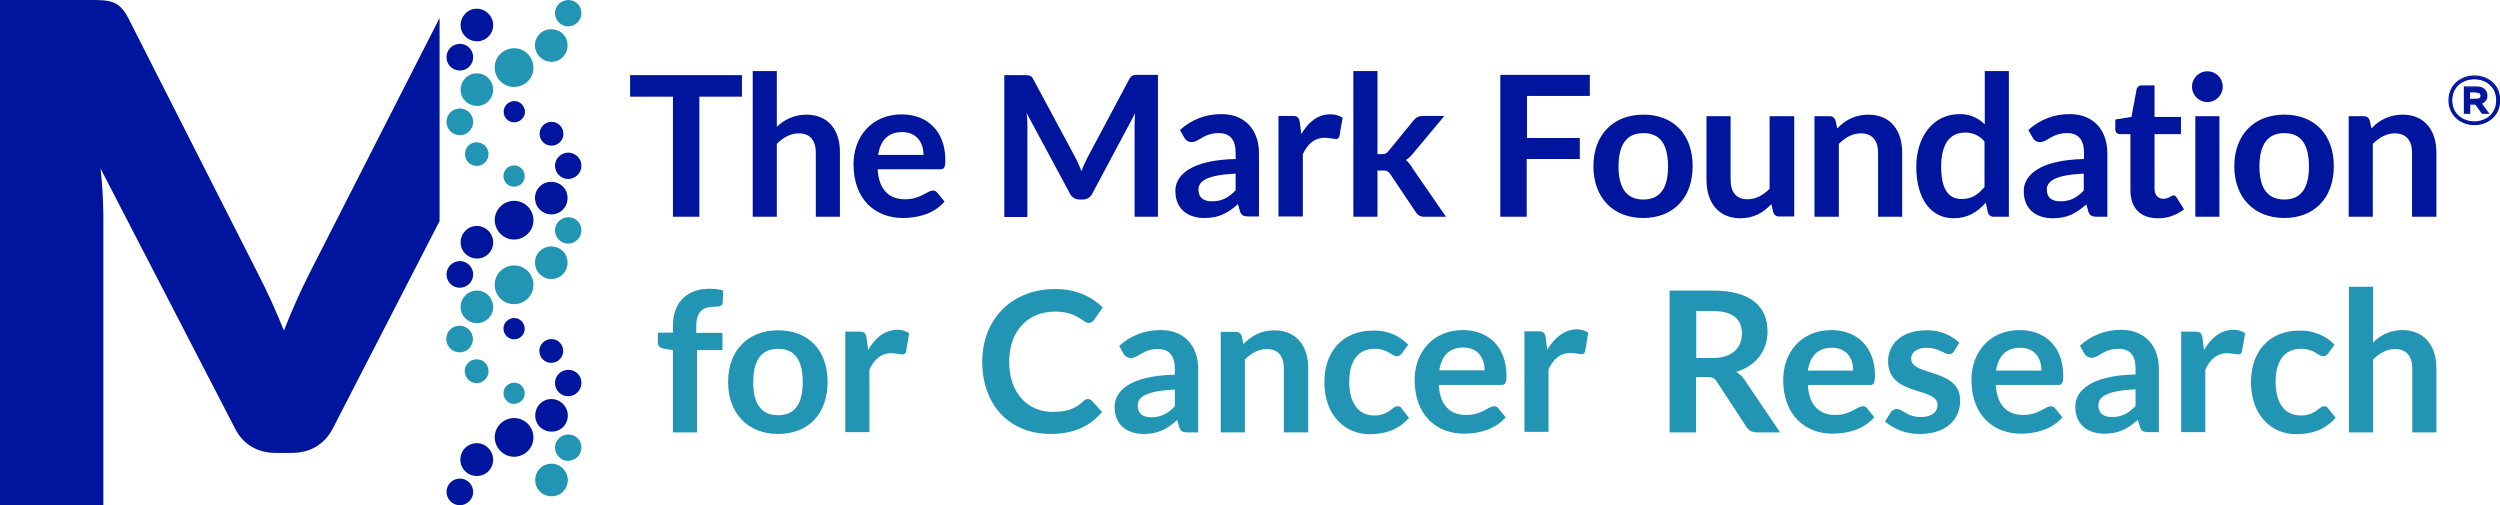 <?xml version="1.0" encoding="utf-8"?>
<!-- Generator: Adobe Illustrator 24.0.3, SVG Export Plug-In . SVG Version: 6.00 Build 0)  -->
<svg version="1.1" id="Calque_1" xmlns="http://www.w3.org/2000/svg" xmlns:xlink="http://www.w3.org/1999/xlink" x="0px" y="0px"
	 viewBox="0 0 974.8 196.9" style="enable-background:new 0 0 974.8 196.9;" xml:space="preserve">
<style type="text/css">
	.st0{fill:#00159E;}
	.st1{fill:#2295B5;}
</style>
<title>Artboard 2</title>
<g>
	<path class="st0" d="M110.7,128.9c-3-7.5-6.3-14.8-10-22L50,7c-3.6-6.9-7.2-7-15.1-7H0v196.9h40.3V83.7c-0.1-6-0.4-12-1.1-18
		L91.6,167c3.2,6.4,8.9,9.6,16,9.6h6.2c7,0,12.7-3.2,16-9.6l41.6-80.8V7l-50.7,99.5C117,113.8,113.7,121.3,110.7,128.9z M476.4,44.5
		c-6-0.1-11.9,2.1-16.3,6.2l1.7,3c0.5,1,1.6,1.7,2.8,1.7c3.1,0,4.5-3.5,10.7-3.5c4.2,0,6.5,2.5,6.5,7.7V62
		c-17.9,0.4-23.5,6.6-23.5,12.4c0,7,4.7,10.6,11.4,10.6c5.6,0,9-1.9,13-5.4l0.8,2.8c0.5,1.6,1.5,2,3.2,2h4.2V59.7
		C490.9,50.8,485.5,44.5,476.4,44.5z M481.7,74.3c-2.7,2.8-5.3,4.2-9.1,4.2c-3.2,0-5.3-1.3-5.3-4.6s3.4-5.7,14.5-6.2V74.3z
		 M507.4,52.3l-0.6-4.7c-0.3-1.7-0.8-2.4-2.8-2.4h-5.5v39.2h9.5V60.1c2-4.2,4.7-6.4,8.6-6.4c1.4,0.1,2.8,0.3,4.2,0.5
		c0.7,0.1,1.4-0.4,1.5-1.2c0,0,0,0,0,0l1.2-7.1c-1.4-0.9-3.1-1.4-4.8-1.3C514,44.5,510.2,47.5,507.4,52.3L507.4,52.3z M548.2,62.4
		c1.1-0.7,2-1.6,2.8-2.6l12.2-14.6h-8.6c-1.3,0-2.5,0.6-3.3,1.6l-9.8,12c-0.6,0.9-1.6,1.4-2.6,1.3h-1.8V27.7h-9.4v56.8h9.4v-18h2.1
		c1.5,0,2.1,0.2,2.9,1.4l10,14.9c0.7,1.1,1.9,1.8,3.2,1.7h8.5l-13.1-19C550.1,64.3,549.2,63.3,548.2,62.4L548.2,62.4z M440.3,30.9
		L424,61.5c-0.9,1.7-1.7,3.5-2.3,5.3c-0.7-1.8-1.4-3.5-2.3-5.2l-16.5-30.7c-0.8-1.6-1.7-1.6-3.5-1.6h-7.8v55.3h9V48.8
		c0-1.6-0.1-3.1-0.3-4.7l16.9,31.4c0.7,1.4,2.1,2.3,3.7,2.3h1.4c1.5,0,2.9-0.9,3.6-2.3l16.7-31.3c-0.1,1.6-0.2,3.2-0.2,4.6v35.7h9.1
		V29.2h-7.8C442,29.2,441.2,29.3,440.3,30.9z M245.7,37.7h16.7v46.8h10.3V37.7h16.6v-8.4h-43.6V37.7z M314.4,44.7
		c-4.3,0-8.5,1.7-11.5,4.8V27.7h-9.4v56.8h9.4V56.1c2.6-2.6,5.4-4.1,8.6-4.1c4.4,0,6.6,2.8,6.6,7.5v25h9.4v-25
		C327.6,50.8,323,44.7,314.4,44.7L314.4,44.7z M368.6,62.4c0-11.3-7.1-17.8-17-17.8c-11.7,0-18.8,8.7-18.8,19.4
		c0,13.7,8.4,21,19.3,21c5.5,0,12-1.5,16.2-6.4l-2.8-3.4c-0.4-0.6-1-0.9-1.7-0.9c-2.3,0-4.7,3.4-10.9,3.4s-10.2-3.6-10.7-11.7h24.2
		C368.2,66.1,368.6,65.3,368.6,62.4L368.6,62.4z M342.4,60.4c0.9-5.7,3.9-8.9,9.4-8.9s8.3,4,8.3,8.9H342.4z M585,84.5h10.3V62H616
		v-8.2h-20.6V37.4h24.5v-8.2H585V84.5z M860.7,27.8c-3.3,0-6,2.7-6,6c0,3.3,2.7,6,6,6c3.3,0,6-2.7,6-6S864.1,27.8,860.7,27.8z
		 M847.5,76.2c-1,0-1.6,1.3-4,1.3c-2,0-3.4-1.4-3.4-3.9V52.3h10.3v-6.7h-10.3V33.3h-4.9c-1-0.1-1.9,0.6-2.1,1.6l-2,10.7l-6.3,1v3.7
		c-0.1,1,0.6,1.9,1.6,2c0.1,0,0.2,0,0.3,0h4v21.9c0,6.8,3.8,10.9,10.6,10.9c3.7,0.1,7.4-1.2,10.3-3.5l-2.9-4.6
		C848.3,76.4,848,76.2,847.5,76.2z M856,84.5h9.4V45.3H856V84.5z M936.8,44.7c-4.6,0-9.1,1.9-12.1,5.4L924,47
		c-0.3-1.1-1.3-1.8-2.4-1.7h-5.8v39.2h9.4V56.1c2.6-2.6,5.4-4.1,8.6-4.1c4.4,0,6.7,2.8,6.7,7.5v25h9.5v-25
		C950,50.8,945.4,44.7,936.8,44.7z M640.8,44.7c-11.7,0-19.5,7.8-19.5,20.1s7.7,20.2,19.4,20.2s19.3-7.8,19.3-20.2
		S652.5,44.7,640.8,44.7L640.8,44.7z M640.8,77.8c-6.6,0-9.7-4.5-9.7-12.9s3.1-13,9.7-13s9.6,4.5,9.6,13S647.3,77.8,640.8,77.8
		L640.8,77.8z M890.7,44.7c-11.7,0-19.5,7.8-19.5,20.1s7.8,20.2,19.5,20.2S910,77.2,910,64.8S902.4,44.7,890.7,44.7z M890.7,77.8
		c-6.6,0-9.7-4.5-9.7-12.9s3.1-13,9.7-13s9.6,4.5,9.6,13S897.2,77.8,890.7,77.8z M807.2,44.5c-6-0.1-11.9,2.1-16.3,6.2l1.7,3
		c0.5,1,1.6,1.7,2.8,1.7c3.1,0,4.5-3.5,10.7-3.5c4.2,0,6.5,2.5,6.5,7.7V62c-17.8,0.4-23.5,6.6-23.5,12.5c0,7,4.7,10.6,11.4,10.6
		c5.6,0,9-1.9,13-5.4l0.8,2.8c0.5,1.6,1.5,2,3.2,2h4.2V59.7C821.7,50.8,816.3,44.5,807.2,44.5z M812.5,74.3
		c-2.7,2.8-5.3,4.2-9.1,4.2c-3.2,0-5.3-1.3-5.3-4.6s3.4-5.7,14.4-6.2V74.3z M690,73.6c-2.6,2.6-5.4,4.1-8.6,4.1
		c-4.4,0-6.6-2.8-6.6-7.5V45.3h-9.4v24.9c0,8.8,4.7,14.9,13.2,14.9c5.3,0,8.9-2.2,12.1-5.5l0.7,3.1c0.3,1.1,1.3,1.8,2.4,1.7h5.8
		V45.3H690V73.6z M773.8,48.4c-2.6-2.6-6.1-4-9.8-3.9c-10.2,0-16.8,8.8-16.8,20.5c0,12.8,5.9,20.1,14.5,20.1c5.5,0,9.4-2.4,12.6-6.1
		l0.8,3.8c0.3,1.1,1.3,1.8,2.4,1.7h5.8V27.7h-9.4V48.4z M773.8,72.9c-2.5,3-5,4.7-8.9,4.7c-4.9,0-8-3.4-8-12.6s3.6-13.3,9.3-13.3
		c2.9-0.1,5.8,1.2,7.6,3.5L773.8,72.9z M728.5,44.7c-4.6,0-9,1.9-12.1,5.4l-0.7-3.1c-0.3-1.1-1.3-1.8-2.4-1.7h-5.8v39.2h9.5V56.1
		c2.6-2.6,5.4-4.1,8.6-4.1c4.4,0,6.7,2.8,6.7,7.5v25h9.4v-25C741.7,50.8,737.1,44.7,728.5,44.7z M179.3,27.5c2.9,0,5.2-2.3,5.2-5.2
		s-2.3-5.2-5.2-5.2s-5.2,2.3-5.2,5.2c0,0,0,0,0,0C174.1,25.2,176.4,27.5,179.3,27.5L179.3,27.5z M179.3,186.6
		c-2.8,0-5.2,2.3-5.2,5.2c0,2.8,2.3,5.2,5.2,5.2c2.8,0,5.2-2.3,5.2-5.2S182.1,186.6,179.3,186.6L179.3,186.6z M200.5,47.7
		c2.3,0,4.2-1.9,4.2-4.1s-1.9-4.2-4.1-4.2c-2.3,0-4.2,1.9-4.2,4.1v0C196.3,45.8,198.2,47.7,200.5,47.7L200.5,47.7L200.5,47.7z
		 M215,56.8c2.6,0,4.7-2.1,4.7-4.6c0-2.6-2.1-4.7-4.6-4.7c-2.6,0-4.7,2.1-4.7,4.6c0,0,0,0,0,0C210.4,54.7,212.4,56.8,215,56.8z
		 M185.9,172.8c-3.5,0-6.4,2.8-6.4,6.4c0,3.5,2.8,6.4,6.4,6.4s6.4-2.8,6.4-6.4c0,0,0,0,0,0C192.2,175.6,189.4,172.8,185.9,172.8
		L185.9,172.8z M215,83.6c3.5,0,6.3-2.8,6.3-6.4s-2.8-6.3-6.4-6.3c-3.5,0-6.3,2.8-6.3,6.3C208.6,80.8,211.5,83.6,215,83.6L215,83.6z
		 M215,132.2c-2.6,0-4.7,2.1-4.7,4.6c0,2.6,2.1,4.7,4.6,4.7c2.6,0,4.7-2.1,4.7-4.6c0,0,0,0,0,0C219.6,134.3,217.6,132.2,215,132.2z
		 M179.3,112.2c2.8,0,5.2-2.3,5.2-5.2c0-2.8-2.3-5.2-5.2-5.2c-2.8,0-5.2,2.3-5.2,5.2C174.1,109.9,176.4,112.2,179.3,112.2
		C179.3,112.2,179.3,112.2,179.3,112.2L179.3,112.2z M221.6,144.2c-2.9,0-5.2,2.3-5.2,5.1c0,2.9,2.3,5.2,5.1,5.2
		c2.9,0,5.2-2.3,5.2-5.1c0,0,0,0,0,0C226.8,146.5,224.5,144.2,221.6,144.2L221.6,144.2z M200.5,78.3c-4.2,0-7.6,3.4-7.6,7.5
		s3.4,7.6,7.5,7.6c4.2,0,7.6-3.4,7.6-7.5c0,0,0,0,0,0C208,81.7,204.6,78.3,200.5,78.3z M215,155.6c-3.5,0-6.3,2.8-6.3,6.4
		s2.8,6.3,6.4,6.3s6.3-2.8,6.3-6.3S218.5,155.6,215,155.6L215,155.6z M221.6,59.5c-2.8,0-5.2,2.3-5.2,5.1s2.3,5.2,5.1,5.2
		c2.8,0,5.2-2.3,5.2-5.1c0,0,0,0,0,0C226.8,61.9,224.5,59.6,221.6,59.5L221.6,59.5z M185.9,88.1c-3.5,0-6.3,2.9-6.3,6.4
		s2.9,6.3,6.4,6.3c3.5,0,6.3-2.8,6.3-6.3C192.3,91,189.4,88.1,185.9,88.1C185.9,88.1,185.9,88.1,185.9,88.1z M185.9,3.4
		c-3.5,0-6.3,2.9-6.3,6.4s2.9,6.3,6.4,6.3c3.5,0,6.3-2.8,6.3-6.3C192.3,6.3,189.4,3.4,185.9,3.4C185.9,3.4,185.9,3.4,185.9,3.4z
		 M200.5,163c-4.2,0-7.6,3.4-7.6,7.5s3.4,7.6,7.5,7.6c4.2,0,7.6-3.4,7.6-7.5c0,0,0,0,0,0C208,166.4,204.6,163,200.5,163z
		 M204.6,128.2c0-2.3-1.9-4.2-4.1-4.2c-2.3,0-4.2,1.9-4.2,4.1c0,2.3,1.9,4.2,4.1,4.2h0C202.7,132.4,204.6,130.5,204.6,128.2
		L204.6,128.2z"/>
	<path class="st1" d="M496.9,128.8c-5.2,0-8.9,2.1-12.1,5.4l-0.6-3.1c-0.3-1.1-1.3-1.8-2.4-1.7H476v39.2h9.4v-28.4
		c2.6-2.6,5.4-4.1,8.6-4.1c4.4,0,6.6,2.8,6.6,7.5v25h9.5v-25C510.1,134.9,505.5,128.8,496.9,128.8z M545,158.4
		c-2.3,0-3.2,3.6-9.2,3.6s-9.7-4.7-9.7-13.1c0-8,3.3-12.9,9.9-12.9c5.2,0,6.7,2.9,8.6,2.9c0.8,0,1.6-0.4,2-1.1l2.5-3.4
		c-3.6-3.7-8.5-5.7-13.7-5.5c-12.3,0-19,8.6-19,20.1c0,12.9,8,20.3,17.6,20.3c5.6,0,11.2-1.5,15.4-6.4l-2.7-3.4
		C546.4,158.7,545.7,158.4,545,158.4z M262.4,126.8v2.9h-5.9v3.9c0,1.4,1,2.1,2.5,2.4l3.4,0.5v32.1h9.4v-32.1h9.9v-6.7h-10.2v-2.6
		c0-5.8,2.6-7.6,7.1-7.6c1.7,0,3.1-0.2,3.2-1.6l0.2-4.7c-1.6-0.5-3.3-0.7-5-0.7C268,112.4,262.4,117.9,262.4,126.8L262.4,126.8z
		 M303.4,128.8c-11.7,0-19.5,7.8-19.5,20.1s7.7,20.3,19.5,20.3s19.3-7.8,19.3-20.3S315.1,128.8,303.4,128.8L303.4,128.8z
		 M303.4,161.9c-6.6,0-9.7-4.5-9.7-12.9s3.1-13,9.7-13s9.6,4.5,9.6,13S309.9,161.9,303.4,161.9L303.4,161.9z M411.3,121.5
		c8.9,0,10.9,4.4,13.2,4.4c0.9,0,1.7-0.4,2.1-1.2l3.4-4.8c-4.4-4.3-10.4-7.2-18.6-7.2c-16.8,0-28.4,11.7-28.4,28.3
		s10.3,28.2,26.6,28.2c9.2,0,15.6-3.1,20.1-8.6l-4-4.4c-0.4-0.4-0.9-0.6-1.5-0.6c-0.7,0-1.3,0.3-1.7,0.8c-3.3,3.1-6.6,4.2-12.2,4.2
		c-9.3,0-16.8-7.1-16.8-19.5C393.5,128.9,400.9,121.5,411.3,121.5z M452.7,128.7c-6-0.1-11.9,2.1-16.3,6.2l1.7,3
		c0.5,1,1.6,1.7,2.8,1.7c3.1,0,4.5-3.5,10.7-3.5c4.2,0,6.5,2.5,6.5,7.7v2.3c-17.9,0.4-23.5,6.6-23.5,12.5c0,7,4.7,10.6,11.4,10.6
		c5.6,0,9-1.9,13-5.4l0.8,2.8c0.5,1.6,1.5,2,3.2,2h4.2v-24.7C467.2,135,461.9,128.7,452.7,128.7z M458,158.5
		c-2.7,2.8-5.3,4.2-9.1,4.2c-3.2,0-5.3-1.3-5.3-4.6s3.4-5.7,14.5-6.2V158.5z M338.5,136.5l-0.6-4.8c-0.3-1.7-0.8-2.4-2.8-2.4h-5.5
		v39.2h9.4v-24.4c2-4.2,4.7-6.4,8.6-6.4c1.4,0.1,2.8,0.3,4.2,0.5c0.7,0.1,1.4-0.4,1.5-1.1c0,0,0-0.1,0-0.1l1.2-7.1
		c-1.4-0.9-3.1-1.4-4.8-1.3C345.1,128.7,341.3,131.6,338.5,136.5L338.5,136.5z M827.3,128.6c-6-0.1-11.9,2.1-16.3,6.2l1.7,3
		c0.5,1,1.6,1.7,2.8,1.7c3.1,0,4.5-3.5,10.7-3.5c4.2,0,6.5,2.5,6.5,7.7v2.3c-17.8,0.4-23.5,6.6-23.5,12.5c0,7,4.7,10.6,11.4,10.6
		c5.6,0,9-1.9,13-5.4l0.8,2.8c0.5,1.6,1.5,2,3.2,2h4.2v-24.7C841.8,135,836.4,128.7,827.3,128.6L827.3,128.6z M832.6,158.4
		c-2.7,2.8-5.3,4.2-9.1,4.2c-3.2,0-5.3-1.3-5.3-4.6s3.4-5.7,14.5-6.2V158.4z M804.5,146.5c0-11.3-7.1-17.8-17-17.8
		c-11.7,0-18.8,8.7-18.8,19.4c0,13.7,8.5,21,19.3,21c5.5,0,12-1.5,16.2-6.4l-2.8-3.4c-0.4-0.6-1-0.9-1.7-0.9
		c-2.3,0-4.7,3.4-10.8,3.4s-10.2-3.6-10.7-11.7h24.2C804,150.2,804.5,149.4,804.5,146.5L804.5,146.5z M778.3,144.5
		c0.9-5.7,3.9-8.9,9.4-8.9c5.7,0,8.3,4,8.3,8.9H778.3z M859.4,136.5l-0.6-4.8c-0.3-1.7-0.8-2.4-2.8-2.4h-5.5v39.2h9.4v-24.4
		c2-4.2,4.7-6.4,8.6-6.4c1.4,0.1,2.8,0.3,4.2,0.5c0.7,0.1,1.4-0.4,1.5-1.1c0,0,0-0.1,0-0.1l1.2-7.1c-1.4-0.9-3.1-1.4-4.8-1.3
		C866,128.7,862.2,131.6,859.4,136.5L859.4,136.5z M936.8,128.7c-4.3,0-8.5,1.7-11.5,4.9v-21.8h-9.4v56.8h9.4v-28.4
		c2.6-2.6,5.4-4.1,8.6-4.1c4.4,0,6.7,2.8,6.7,7.5v25h9.4v-25C950,134.9,945.4,128.8,936.8,128.7L936.8,128.7z M906.3,158.4
		c-2.3,0.1-3.3,3.6-9.3,3.6s-9.7-4.7-9.7-13.1c0-8,3.3-12.9,9.9-12.9c5.2,0,6.7,2.9,8.6,2.9c0.8,0,1.6-0.4,2-1.1l2.5-3.4
		c-3.6-3.7-8.5-5.6-13.6-5.5c-12.3,0-19,8.6-19,20.1c0,12.9,8,20.3,17.6,20.3c5.6,0,11.2-1.5,15.4-6.4l-2.7-3.4
		C907.6,158.8,907,158.4,906.3,158.4L906.3,158.4z M587.4,146.5c0-11.3-7.1-17.8-17-17.8c-11.7,0-18.8,8.7-18.8,19.4
		c0,13.7,8.4,21,19.3,21c5.5,0,12-1.5,16.2-6.4l-2.8-3.4c-0.4-0.6-1-0.9-1.7-0.9c-2.3,0-4.7,3.4-10.9,3.4s-10.2-3.6-10.7-11.7h24.2
		C586.9,150.2,587.4,149.4,587.4,146.5L587.4,146.5z M561.2,144.4c0.9-5.7,3.9-8.9,9.4-8.9s8.3,4,8.3,8.9H561.2z M603.3,136.4
		l-0.6-4.8c-0.3-1.7-0.8-2.4-2.8-2.4h-5.5v39.2h9.4v-24.4c2-4.2,4.7-6.4,8.6-6.4c1.4,0.1,2.8,0.3,4.2,0.5c0.7,0.1,1.4-0.4,1.5-1.2
		c0,0,0-0.1,0-0.1l1.2-7.1c-1.4-0.9-3.1-1.4-4.8-1.3C609.9,128.7,606.1,131.6,603.3,136.4L603.3,136.4z M677,145
		c7.8-2.4,12.2-8.3,12.2-15.8c0-9.4-6.2-15.9-21.3-15.9H651v55.3h10.3V147h4.4c2,0,2.9,0.5,3.7,1.8l11.6,17.7
		c0.8,1.3,2.3,2.1,3.9,2.1h9.2l-13.8-20.4C679.5,146.9,678.3,145.8,677,145z M667.8,139.6h-6.4v-18.3h6.6c7.6,0,11.2,3.1,11.2,8.7
		S675.5,139.6,667.8,139.6L667.8,139.6z M731.1,146.5c0-11.3-7.1-17.8-17-17.8c-11.7,0-18.8,8.7-18.8,19.4c0,13.7,8.5,21,19.3,21
		c5.5,0,12-1.5,16.2-6.4l-2.7-3.4c-0.4-0.6-1-0.9-1.7-0.9c-2.3,0-4.7,3.4-10.8,3.4s-10.2-3.6-10.7-11.7h24.2
		C730.6,150.2,731,149.4,731.1,146.5L731.1,146.5z M704.9,144.5c0.9-5.7,3.9-8.9,9.4-8.9c5.7,0,8.3,4,8.3,8.9H704.9z M745.2,139.9
		c0-2.6,2.3-4.3,6-4.3c4.7,0,6.9,2.5,8.8,2.5c0.8,0,1.5-0.4,1.9-1.1l2.1-3.4c-3.5-3.2-8.2-5-13-4.8c-9.7,0-14.8,5.6-14.8,12
		c0,13.9,19.3,9.9,19.3,17.1c0,2.4-1.9,4.7-6.4,4.7c-5.7,0-7.1-3.1-9.4-3.1c-1-0.1-2,0.5-2.5,1.3l-2.2,3.6c3.8,3.1,8.6,4.9,13.6,4.8
		c10.1,0,15.7-5.5,15.7-13C764.4,143.5,745.2,146.8,745.2,139.9L745.2,139.9z M181.3,60.1c0,2.6,2.1,4.6,4.6,4.6s4.6-2.1,4.6-4.6
		c0-2.6-2.1-4.6-4.6-4.6C183.3,55.4,181.3,57.5,181.3,60.1C181.3,60.1,181.3,60.1,181.3,60.1z M185.9,28.6c-3.5,0-6.3,2.9-6.3,6.4
		s2.9,6.3,6.4,6.3c3.5,0,6.3-2.8,6.3-6.3C192.3,31.4,189.4,28.6,185.9,28.6C185.9,28.6,185.9,28.6,185.9,28.6L185.9,28.6z
		 M185.9,113.3c-3.5,0-6.3,2.9-6.3,6.4s2.9,6.3,6.4,6.3c3.5,0,6.3-2.8,6.3-6.3C192.3,116.1,189.4,113.3,185.9,113.3
		C185.9,113.3,185.9,113.3,185.9,113.3L185.9,113.3z M185.9,140.1c-2.6,0-4.7,2.1-4.7,4.6s2.1,4.7,4.6,4.7s4.7-2.1,4.7-4.6
		c0,0,0,0,0,0C190.5,142.2,188.5,140.1,185.9,140.1C185.9,140.1,185.9,140.1,185.9,140.1L185.9,140.1z M215,24.1
		c3.5,0,6.3-2.8,6.3-6.4s-2.8-6.3-6.4-6.3s-6.3,2.8-6.3,6.3S211.5,24.1,215,24.1L215,24.1z M215,108.8c3.5,0,6.3-2.8,6.3-6.4
		s-2.8-6.3-6.4-6.3c-3.5,0-6.3,2.8-6.3,6.3S211.5,108.8,215,108.8z M179.3,52.7c2.9,0,5.2-2.3,5.2-5.2c0-2.9-2.3-5.2-5.2-5.2
		c-2.9,0-5.2,2.3-5.2,5.2c0,0,0,0,0,0C174.1,50.4,176.4,52.7,179.3,52.7C179.3,52.7,179.3,52.7,179.3,52.7L179.3,52.7z M184.4,132.2
		c0-2.8-2.3-5.2-5.2-5.2s-5.2,2.3-5.2,5.2c0,2.8,2.3,5.2,5.2,5.2C182.1,137.4,184.4,135.1,184.4,132.2
		C184.4,132.2,184.4,132.2,184.4,132.2L184.4,132.2z M221.6,84.7c-2.8,0-5.2,2.3-5.2,5.1s2.3,5.2,5.1,5.2c2.8,0,5.2-2.3,5.2-5.1
		c0,0,0,0,0,0C226.8,87,224.5,84.7,221.6,84.7L221.6,84.7z M221.6,169.4c-2.8,0-5.2,2.3-5.2,5.1c0,2.8,2.3,5.2,5.1,5.2
		c2.8,0,5.2-2.3,5.2-5.1c0,0,0,0,0,0C226.8,171.7,224.5,169.4,221.6,169.4L221.6,169.4z M215,180.8c-3.5,0-6.3,2.8-6.3,6.4
		s2.8,6.3,6.4,6.3s6.3-2.8,6.3-6.3S218.5,180.8,215,180.8L215,180.8z M221.6,0c-2.8,0-5.2,2.3-5.2,5.1s2.3,5.2,5.1,5.2
		c2.8,0,5.2-2.3,5.2-5.1c0,0,0,0,0,0C226.8,2.3,224.5,0,221.6,0z M204.6,68.7c0-2.3-1.8-4.2-4.1-4.2s-4.2,1.8-4.2,4.1
		c0,2.3,1.8,4.2,4.1,4.2c0,0,0,0,0,0C202.8,72.8,204.6,71,204.6,68.7L204.6,68.7z M200.5,18.8c-4.2,0-7.6,3.3-7.6,7.5
		c0,4.2,3.3,7.6,7.5,7.6s7.6-3.3,7.6-7.5c0,0,0,0,0,0C208,22.2,204.6,18.8,200.5,18.8L200.5,18.8z M200.5,103.5
		c-4.2,0-7.6,3.3-7.6,7.5c0,4.2,3.3,7.6,7.5,7.6c4.2,0,7.6-3.3,7.6-7.5c0,0,0,0,0,0C208,106.8,204.6,103.5,200.5,103.5L200.5,103.5z
		 M200.5,149.2c-2.3,0-4.2,1.9-4.2,4.1s1.9,4.2,4.1,4.2c2.3,0,4.2-1.9,4.2-4.1v0C204.6,151.1,202.8,149.2,200.5,149.2
		C200.5,149.2,200.5,149.2,200.5,149.2L200.5,149.2z"/>
</g>
<g>
	<path class="st0" d="M964.8,48.6c-4.8,0-9.8-3.2-9.8-9.4s5.1-9.4,9.8-9.4s9.8,3.2,9.8,9.4S969.6,48.6,964.8,48.6z M964.8,47.6
		c4.3,0,8.8-2.8,8.8-8.4s-4.5-8.4-8.8-8.4s-8.8,2.8-8.8,8.4S960.4,47.5,964.8,47.6L964.8,47.6z M960.9,34h4.6c1.8,0,4,0.8,4,3.3
		c0,1.4-0.9,2.6-2.2,3l2.8,3.8h-2.3l-2.6-3.6H963v3.6h-2L960.9,34z M965.3,38.9c0.9,0,2.1,0,2.1-1.5s-1.3-1.5-2.1-1.5h-2.4v3
		L965.3,38.9z"/>
	<path class="st0" d="M954.7,39.1c0,6.3,5.2,9.7,10.1,9.7s10.1-3.3,10.1-9.7s-5.1-9.7-10.1-9.7S954.7,32.8,954.7,39.1z M955.2,39.1
		c0-6,4.8-9.2,9.6-9.2s9.6,3.2,9.6,9.2s-4.8,9.2-9.6,9.2S955.2,45.2,955.2,39.1z"/>
	<path class="st0" d="M955.8,39.1c0,5.7,4.5,8.7,9.1,8.7s9-3,9-8.7s-4.5-8.7-9-8.7S955.8,33.4,955.8,39.1z M956.2,39.1
		c0-5.6,4.4-8.2,8.6-8.2s8.5,2.6,8.5,8.2s-4.4,8.2-8.5,8.2S956.2,44.7,956.2,39.1z"/>
	<path class="st0" d="M960.7,33.7v10.7h2.5v-3.6h2l2.6,3.6h2.9c0,0-2.6-3.5-2.9-4c1.3-0.5,2.2-1.7,2.1-3.1c0-2.7-2.2-3.6-4.2-3.6
		L960.7,33.7z M965.6,34.2c0.9,0,3.7,0.2,3.7,3.1c0.1,1.3-0.8,2.5-2,2.8l-0.3,0.1l2.7,3.7H968l-2.6-3.6h-2.7v3.6h-1.5v-9.7H965.6z"
		/>
	<path class="st0" d="M962.7,35.6v3.5h2.7c0.7,0,2.4,0,2.4-1.7s-1.7-1.7-2.4-1.7H962.7z M965.3,36.1c1.1,0,1.9,0.2,1.9,1.2
		s-0.7,1.2-1.9,1.2h-2.2v-2.5H965.3z"/>
</g>
</svg>
